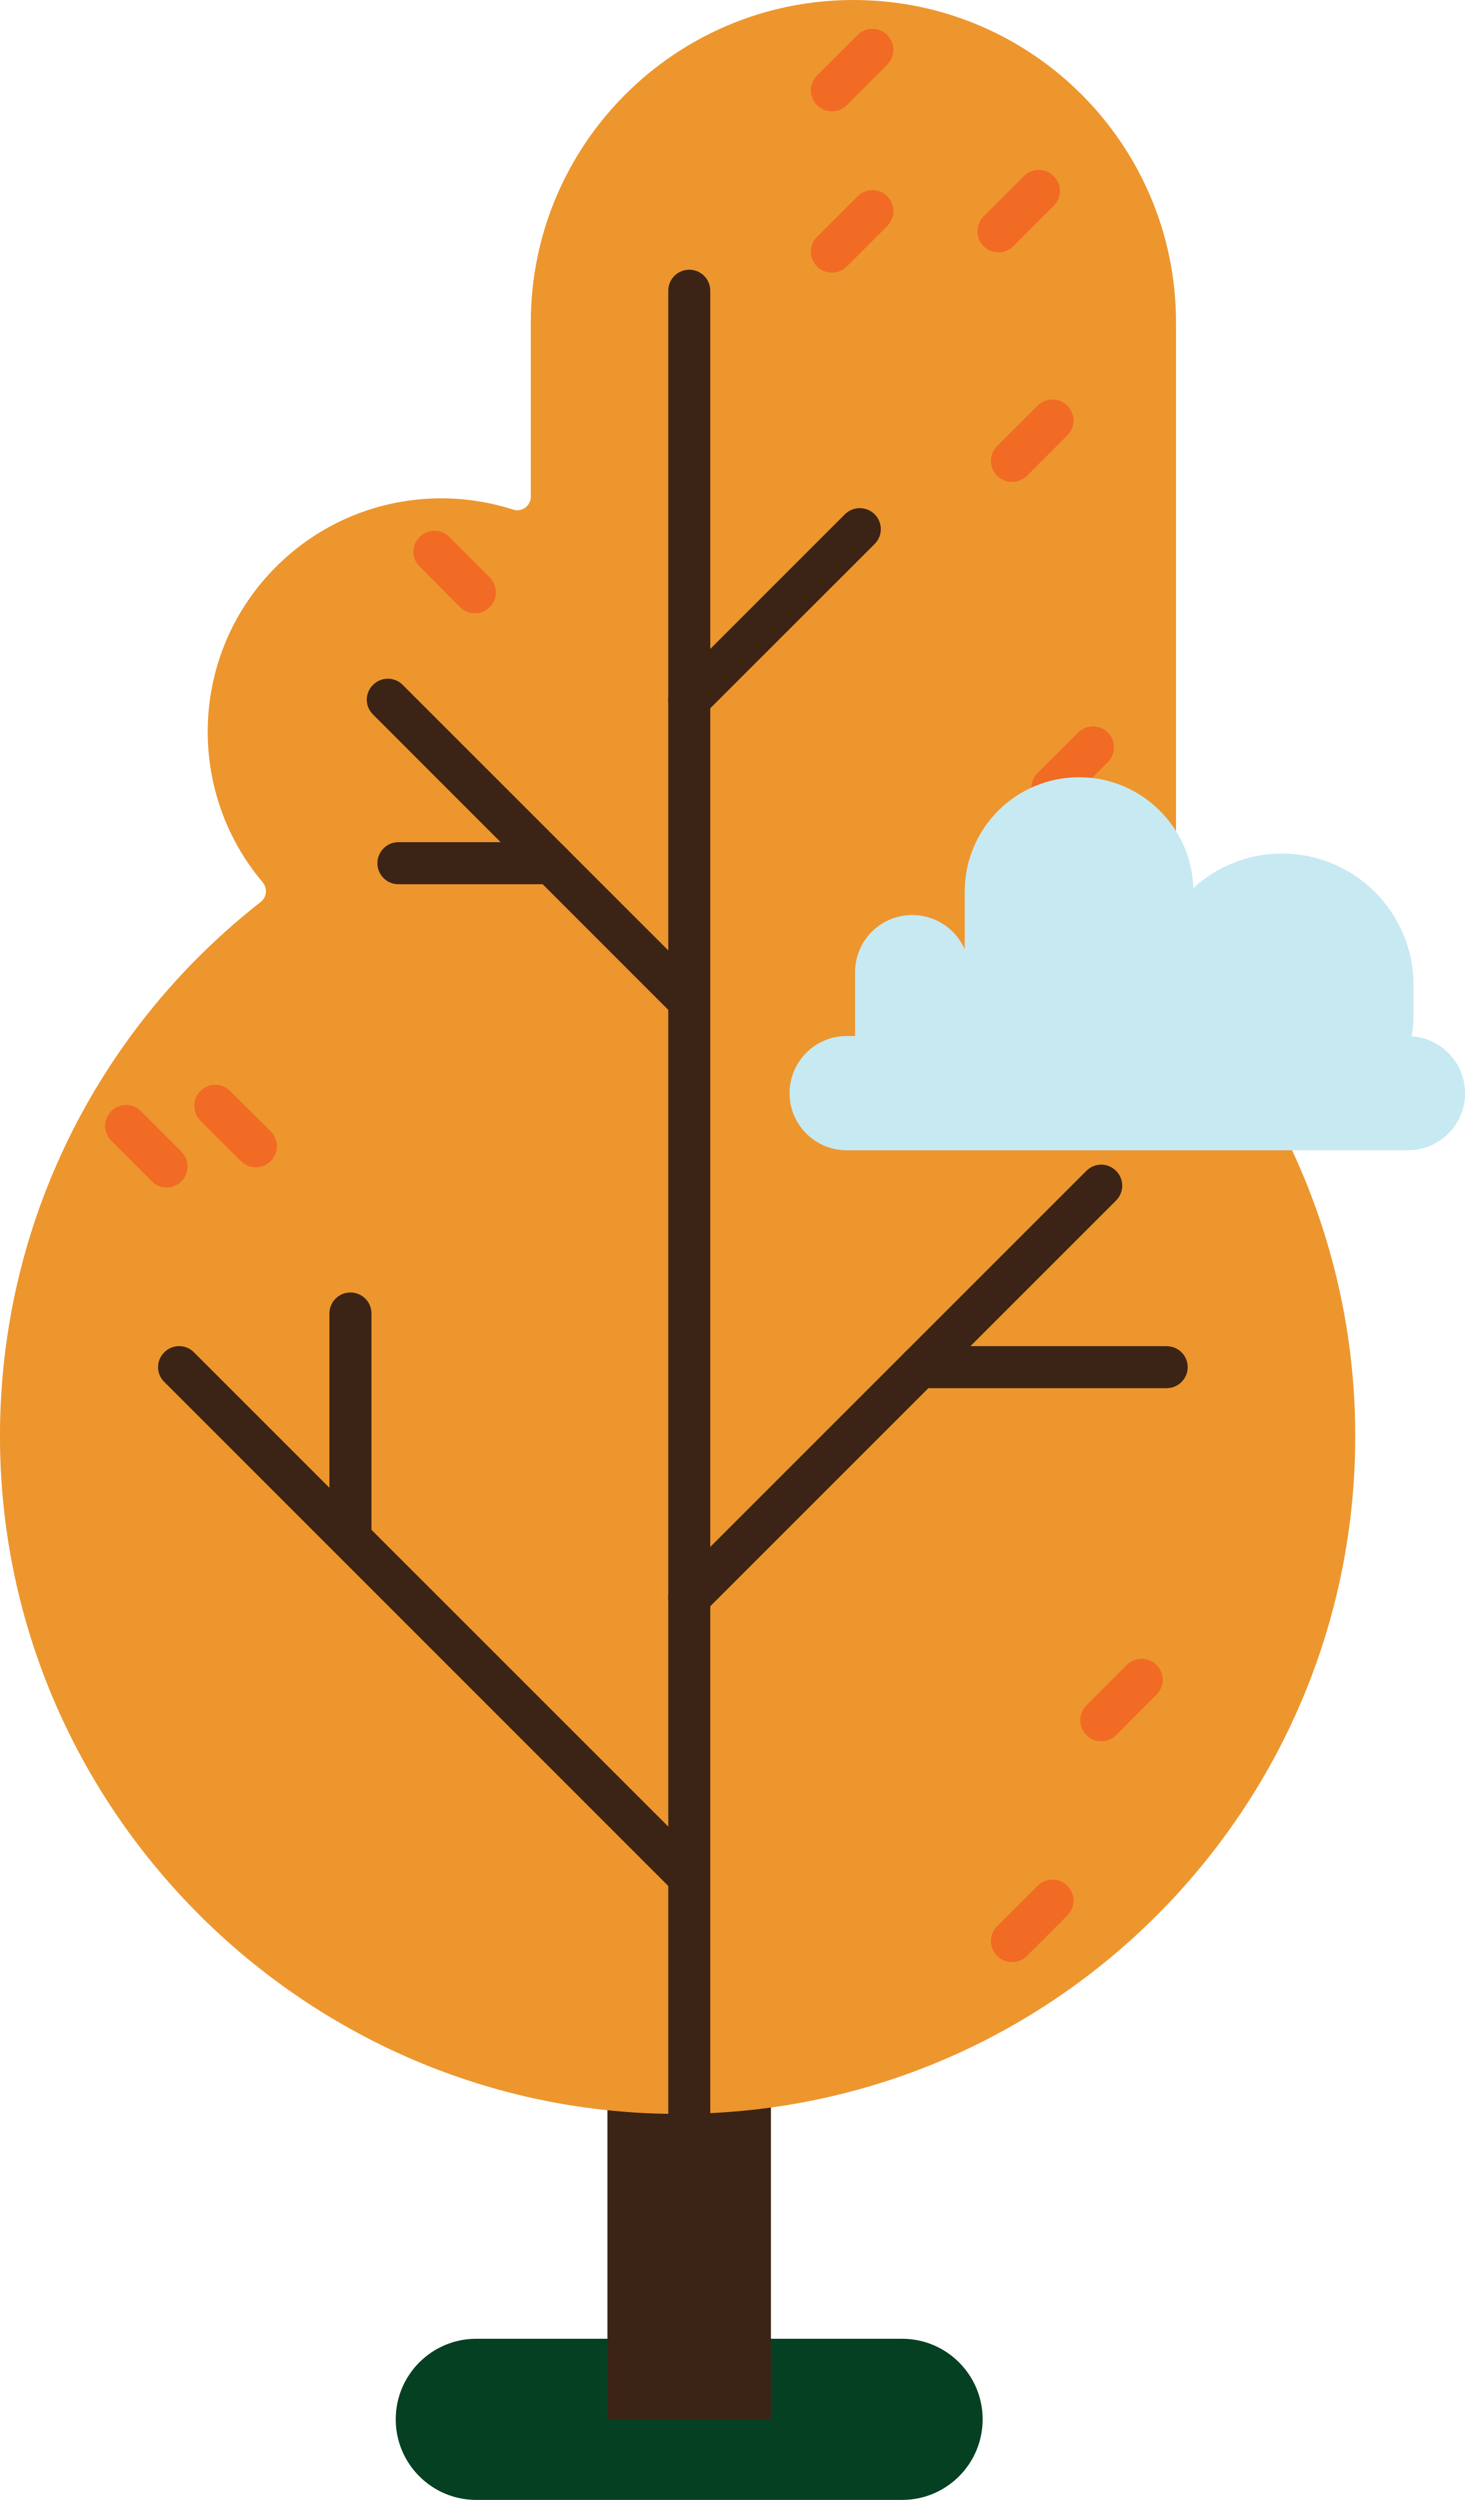<?xml version="1.0" encoding="utf-8"?>
<!-- Generator: Adobe Illustrator 18.0.0, SVG Export Plug-In . SVG Version: 6.00 Build 0)  -->
<!DOCTYPE svg PUBLIC "-//W3C//DTD SVG 1.1//EN" "http://www.w3.org/Graphics/SVG/1.1/DTD/svg11.dtd">
<svg version="1.1" id="Layer_1" xmlns="http://www.w3.org/2000/svg" xmlns:xlink="http://www.w3.org/1999/xlink" x="0px" y="0px"
	 viewBox="0 0 40.389 68.918" enable-background="new 0 0 40.389 68.918" xml:space="preserve">
<g id="Hrast_Lužnjak_2_">
	<path fill="#064023" d="M24.87,68.918H13.131c-1.226,0-2.221-0.996-2.221-2.222c0-1.226,0.994-2.221,2.221-2.221H24.87
		c1.226,0,2.221,0.995,2.221,2.221C27.091,67.922,26.097,68.918,24.87,68.918z"/>
	<g>
		<g>
			<rect x="16.746" y="56.69" fill="#3B2416" width="4.508" height="10.006"/>
		</g>
		<g>
			<path fill="#ED962E" d="M32.518,27.046c-0.063-0.067-0.096-0.156-0.096-0.251V8.894C32.423,3.981,28.442,0,23.528,0l0,0
				c-4.912,0-8.894,3.981-8.894,8.894v4.798c0,0.251-0.244,0.435-0.484,0.357c-2.227-0.718-4.771-0.194-6.539,1.575
				c-2.384,2.383-2.505,6.169-0.37,8.699c0.14,0.167,0.116,0.413-0.057,0.545c-4.308,3.367-7.101,8.586-7.183,14.458
				c-0.15,10.628,8.7,19.3,19.325,18.939c10.019-0.339,18.037-8.569,18.037-18.671C37.364,34.765,35.527,30.362,32.518,27.046z"/>
		</g>
		<g>
			<path fill="#3B2416" d="M19.001,62.209c-0.318,0-0.577-0.259-0.577-0.578V8.015c0-0.32,0.259-0.58,0.577-0.58
				c0.321,0,0.581,0.26,0.581,0.58v53.616C19.582,61.95,19.322,62.209,19.001,62.209z"/>
		</g>
		<g>
			<path fill="#3B2416" d="M19.001,19.868c-0.149,0-0.294-0.058-0.409-0.17c-0.227-0.226-0.227-0.594,0-0.819l4.701-4.701
				c0.226-0.226,0.593-0.226,0.821,0c0.226,0.226,0.226,0.593,0,0.818l-4.704,4.702C19.299,19.81,19.149,19.868,19.001,19.868z"/>
		</g>
		<g>
			<path fill="#3B2416" d="M18.885,28.06c-0.149,0-0.298-0.057-0.412-0.17l-8.188-8.191c-0.231-0.226-0.231-0.594,0-0.819
				c0.226-0.226,0.591-0.226,0.816,0l8.192,8.19c0.226,0.228,0.226,0.595,0,0.82C19.178,28.003,19.029,28.06,18.885,28.06z"/>
		</g>
		<g>
			<path fill="#3B2416" d="M18.937,52.269c-0.149,0-0.298-0.057-0.409-0.172L4.531,38.099c-0.232-0.226-0.232-0.593,0-0.82
				c0.226-0.226,0.59-0.226,0.815,0l14.001,13.999c0.226,0.229,0.226,0.593,0,0.819C19.236,52.212,19.087,52.269,18.937,52.269z"/>
		</g>
		<g>
			<path fill="#3B2416" d="M9.659,42.896c-0.317,0-0.577-0.259-0.577-0.578v-6.11c0-0.319,0.26-0.577,0.577-0.577
				c0.323,0,0.582,0.258,0.582,0.577v6.11C10.241,42.637,9.982,42.896,9.659,42.896z"/>
		</g>
		<g>
			<path fill="#3B2416" d="M19.001,44.624c-0.149,0-0.294-0.059-0.409-0.171c-0.227-0.226-0.227-0.593,0-0.819l11.359-11.357
				c0.226-0.227,0.591-0.227,0.817,0c0.228,0.226,0.228,0.594,0,0.82L19.41,44.453C19.299,44.565,19.149,44.624,19.001,44.624z"/>
		</g>
		<g>
			<path fill="#3B2416" d="M32.162,38.269h-6.806c-0.318,0-0.577-0.26-0.577-0.579c0-0.32,0.259-0.579,0.577-0.579h6.806
				c0.323,0,0.582,0.259,0.582,0.579C32.744,38.009,32.485,38.269,32.162,38.269z"/>
		</g>
		<g>
			<path fill="#3B2416" d="M15.202,24.377h-4.22c-0.318,0-0.577-0.259-0.577-0.579c0-0.32,0.259-0.581,0.577-0.581h4.22
				c0.317,0,0.577,0.261,0.577,0.581C15.779,24.118,15.519,24.377,15.202,24.377z"/>
		</g>
		<g>
			<g>
				<path fill="#F16B24" d="M22.938,3.069c-0.15,0-0.298-0.056-0.414-0.168c-0.226-0.228-0.226-0.595,0-0.82l1.12-1.117
					c0.226-0.226,0.591-0.226,0.816,0c0.227,0.229,0.227,0.594,0,0.819l-1.115,1.118C23.23,3.014,23.086,3.069,22.938,3.069z"/>
			</g>
			<g>
				<path fill="#F16B24" d="M27.523,6.958c-0.148,0-0.293-0.057-0.407-0.17c-0.226-0.226-0.226-0.594,0-0.82l1.113-1.114
					c0.226-0.226,0.598-0.226,0.823,0c0.226,0.226,0.226,0.593,0,0.818l-1.115,1.116C27.821,6.901,27.673,6.958,27.523,6.958z"/>
			</g>
			<g>
				<path fill="#F16B24" d="M27.903,13.287c-0.149,0-0.298-0.057-0.414-0.169c-0.226-0.227-0.226-0.595,0-0.822l1.116-1.113
					c0.231-0.226,0.596-0.226,0.822,0c0.226,0.226,0.226,0.593,0,0.818l-1.115,1.117C28.196,13.231,28.048,13.287,27.903,13.287z"/>
			</g>
			<g>
				<path fill="#F16B24" d="M27.903,54.091c-0.149,0-0.298-0.053-0.414-0.17c-0.226-0.223-0.226-0.591,0-0.818l1.116-1.116
					c0.231-0.226,0.596-0.226,0.822,0c0.226,0.226,0.226,0.593,0,0.818l-1.115,1.116C28.196,54.038,28.048,54.091,27.903,54.091z"/>
			</g>
			<g>
				<path fill="#F16B24" d="M13.092,16.906c-0.149,0-0.298-0.057-0.409-0.169l-1.113-1.117c-0.232-0.226-0.232-0.593,0-0.818
					c0.226-0.226,0.589-0.226,0.815,0l1.116,1.115c0.226,0.228,0.226,0.594,0,0.82C13.39,16.85,13.241,16.906,13.092,16.906z"/>
			</g>
			<g>
				<path fill="#F16B24" d="M7.05,32.181c-0.145,0-0.294-0.059-0.409-0.172l-1.115-1.114c-0.226-0.226-0.226-0.593,0-0.82
					c0.225-0.226,0.591-0.226,0.817,0l1.121,1.115c0.226,0.226,0.226,0.595,0,0.819C7.348,32.122,7.198,32.181,7.05,32.181z"/>
			</g>
			<g>
				<path fill="#F16B24" d="M4.592,32.738c-0.149,0-0.297-0.06-0.409-0.172l-1.113-1.114c-0.231-0.226-0.231-0.594,0-0.821
					c0.226-0.226,0.59-0.226,0.815,0l1.117,1.116c0.226,0.226,0.226,0.594,0,0.819C4.892,32.679,4.741,32.738,4.592,32.738z"/>
			</g>
			<g>
				<path fill="#F16B24" d="M30.359,48.003c-0.147,0-0.299-0.055-0.408-0.168c-0.226-0.227-0.226-0.594,0-0.82l1.116-1.116
					c0.227-0.226,0.59-0.226,0.816,0c0.232,0.228,0.232,0.593,0,0.819l-1.114,1.117C30.658,47.948,30.51,48.003,30.359,48.003z"/>
			</g>
			<g>
				<path fill="#F16B24" d="M29.019,26.779c-0.15,0-0.298-0.056-0.414-0.169c-0.226-0.228-0.226-0.593,0-0.818l1.12-1.118
					c0.226-0.226,0.591-0.226,0.816,0c0.227,0.226,0.227,0.594,0,0.819l-1.114,1.117C29.311,26.724,29.167,26.779,29.019,26.779z"/>
			</g>
			<g>
				<path fill="#F16B24" d="M29.019,22.298c-0.15,0-0.298-0.054-0.414-0.17c-0.226-0.226-0.226-0.592,0-0.82l1.12-1.114
					c0.226-0.226,0.591-0.226,0.816,0c0.227,0.226,0.227,0.593,0,0.818l-1.114,1.116C29.311,22.244,29.167,22.298,29.019,22.298z"/>
			</g>
			<g>
				<path fill="#F16B24" d="M22.938,7.517c-0.15,0-0.298-0.057-0.414-0.17c-0.226-0.228-0.226-0.593,0-0.818l1.12-1.117
					c0.226-0.227,0.591-0.227,0.816,0c0.227,0.227,0.227,0.594,0,0.819l-1.115,1.116C23.23,7.46,23.086,7.517,22.938,7.517z"/>
			</g>
		</g>
	</g>
	<g>
		<path fill="#C7E9F2" d="M38.921,28.567c0.03-0.194,0.049-0.396,0.049-0.596v-0.813c0-2.003-1.625-3.627-3.624-3.627
			c-0.947,0-1.804,0.361-2.446,0.951c-0.054-1.693-1.442-3.055-3.149-3.055c-1.746,0-3.154,1.412-3.154,3.152v1.59
			c-0.245-0.555-0.797-0.943-1.446-0.943c-0.87,0-1.577,0.702-1.577,1.574v1.761h-0.23c-0.871,0-1.576,0.707-1.576,1.576
			c0,0.872,0.705,1.574,1.576,1.574h15.47c0.87,0,1.577-0.702,1.577-1.574C40.389,29.304,39.74,28.624,38.921,28.567z"/>
	</g>
</g>
</svg>
